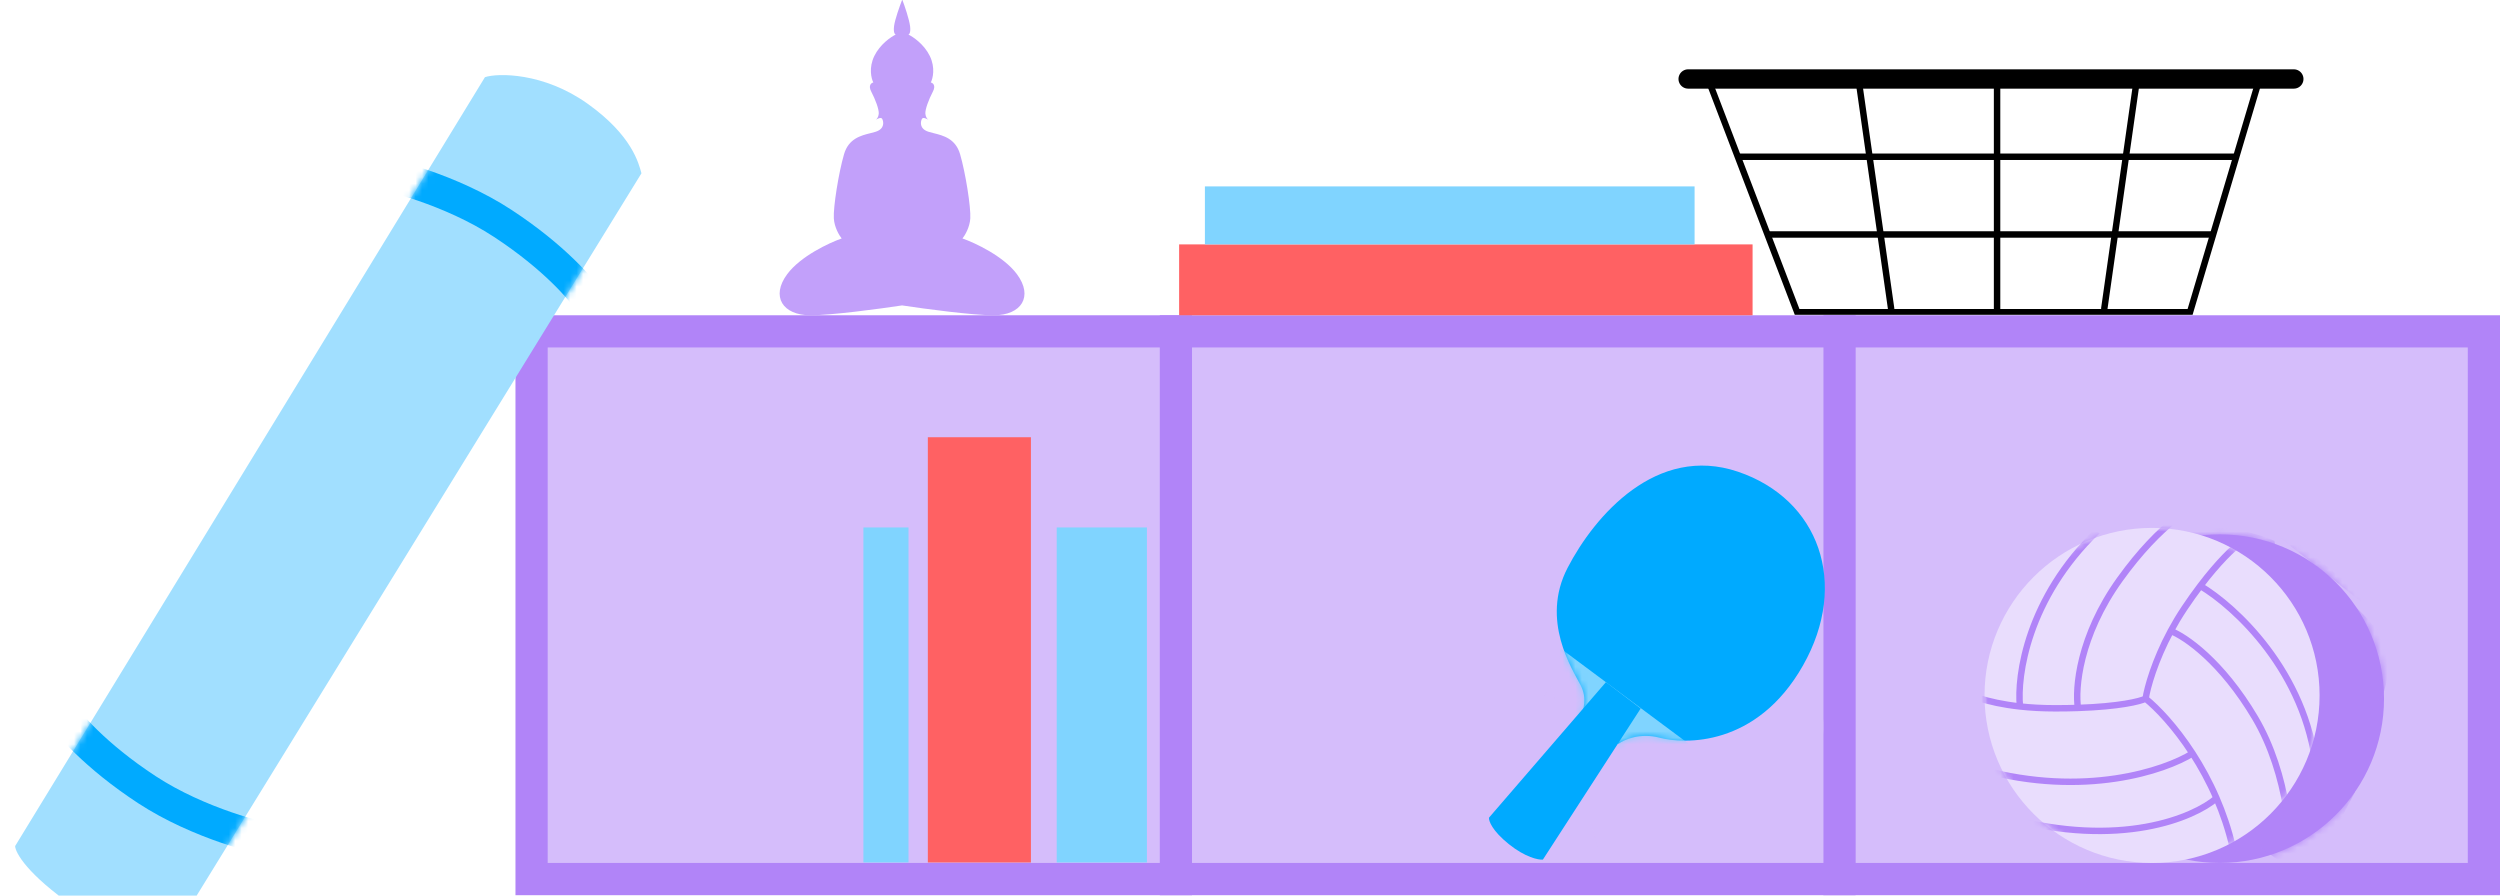 <?xml version="1.0" encoding="UTF-8"?> <svg xmlns="http://www.w3.org/2000/svg" width="388" height="139" viewBox="0 0 388 139" fill="none"><g clip-path="url(#clip0_5417_128)"><rect x="82.501" y="51.43" width="303" height="85" fill="#D5BDFB" stroke="#B184F8" stroke-width="5"></rect><rect x="180" y="48.93" width="5" height="90" fill="#B184F8"></rect><rect x="283" y="48.93" width="5" height="90" fill="#B184F8"></rect><path d="M140.027 -0.07C139.657 0.879 138.886 3.031 138.759 4.044C138.633 5.056 138.882 5.345 139.023 5.362C138.284 5.714 136.583 6.871 135.696 8.685C134.809 10.5 135.221 12.184 135.538 12.799C135.221 12.87 134.714 13.253 135.221 14.224C135.855 15.437 136.436 16.966 136.383 17.652C136.342 18.18 136.07 18.49 135.924 18.591C135.918 18.594 135.913 18.598 135.907 18.601C135.913 18.598 135.918 18.595 135.924 18.591C136.194 18.415 136.745 18.154 136.911 18.443C137.122 18.812 137.386 19.973 135.907 20.447C135.661 20.526 135.384 20.595 135.09 20.668C133.615 21.035 131.7 21.511 130.996 23.929C130.151 26.83 129.306 32.157 129.411 33.897C129.496 35.29 130.256 36.552 130.626 37.009C128.672 37.695 124.246 39.763 122.176 42.548C119.588 46.029 121.489 48.93 125.767 48.93C129.08 48.93 136.42 47.941 140 47.4C143.581 47.941 150.921 48.93 154.234 48.93C158.512 48.93 160.413 46.029 157.825 42.548C155.755 39.763 151.329 37.695 149.375 37.009C149.745 36.552 150.505 35.29 150.59 33.897C150.695 32.157 149.85 26.83 149.005 23.929C148.301 21.511 146.386 21.035 144.911 20.668C144.617 20.595 144.34 20.526 144.093 20.447C142.615 19.973 142.879 18.812 143.09 18.443C143.256 18.154 143.807 18.415 144.077 18.591C144.08 18.593 144.083 18.594 144.085 18.596C144.088 18.598 144.091 18.6 144.093 18.601C144.088 18.598 144.083 18.594 144.077 18.591C143.931 18.49 143.659 18.18 143.618 17.652C143.565 16.966 144.146 15.437 144.78 14.224C145.287 13.253 144.78 12.87 144.463 12.799C144.78 12.184 145.192 10.5 144.305 8.685C143.418 6.871 141.717 5.714 140.978 5.362C141.118 5.345 141.368 5.056 141.242 4.044C141.115 3.031 140.397 0.879 140.027 -0.07L140.027 -0.063L140.027 -0.07Z" fill="#C2A0FA"></path><path d="M239.818 113.051C239.431 115.28 237.78 116.445 237.003 116.75L238.998 123.829C240.082 123.837 242.73 124.469 244.646 126.937C247.042 130.022 255.729 137.242 269.156 131.48C282.584 125.719 286.768 112.454 279.317 101.432C271.865 90.409 257.528 93.376 249.226 97.314C240.925 101.253 240.303 110.266 239.818 113.051Z" fill="#D5BDFB"></path><mask id="mask0_5417_128" style="mask-type:alpha" maskUnits="userSpaceOnUse" x="237" y="93" width="46" height="41"><path d="M239.818 113.051C239.431 115.28 237.78 116.445 237.003 116.75L238.998 123.829C240.082 123.837 242.73 124.469 244.646 126.937C247.042 130.022 255.729 137.242 269.156 131.48C282.584 125.719 286.768 112.454 279.317 101.432C271.865 90.409 257.528 93.376 249.226 97.314C240.925 101.253 240.303 110.266 239.818 113.051Z" fill="white"></path></mask><g mask="url(#mask0_5417_128)"><path d="M237.664 128.28L247.961 131.421L240.806 106.593L234.233 113.94L237.664 128.28Z" fill="#D5BDFB"></path></g><path d="M243.243 115.029L216.057 120.786C215.713 121.156 215.225 122.696 216.02 125.899C216.816 129.103 218.187 130.656 218.773 131.032L245.056 121.55L243.243 115.029Z" fill="#D5BDFB"></path><path d="M245.321 106.366C246.362 108.374 245.754 110.301 245.319 111.014L251.193 115.441C252.061 114.791 254.551 113.691 257.57 114.495C261.344 115.5 272.629 115.988 279.829 103.273C287.029 90.559 282.329 77.468 269.725 73.206C257.122 68.944 247.506 79.984 243.282 88.144C239.059 96.305 244.021 103.855 245.321 106.366Z" fill="#00AAFF"></path><mask id="mask1_5417_128" style="mask-type:alpha" maskUnits="userSpaceOnUse" x="241" y="72" width="43" height="44"><path d="M245.317 106.366C246.358 108.374 245.75 110.301 245.316 111.014L251.189 115.441C252.057 114.791 254.547 113.691 257.566 114.495C261.34 115.5 272.625 115.988 279.825 103.273C287.025 90.559 282.325 77.468 269.722 73.206C257.118 68.944 247.502 79.984 243.279 88.144C239.055 96.305 244.017 103.855 245.317 106.366Z" fill="white"></path></mask><g mask="url(#mask1_5417_128)"><path d="M252.823 119.792L262.92 116.059L242.194 100.629L241.411 110.455L252.823 119.792Z" fill="#80D4FF"></path></g><path d="M249.243 105.865L231.089 126.905C231.039 127.407 231.583 128.928 234.155 130.997C236.728 133.065 238.759 133.471 239.453 133.415L254.633 109.958L249.243 105.865Z" fill="#00AAFF"></path><circle cx="344.5" cy="108.43" r="25" fill="#B184F8" stroke="#B184F8"></circle><mask id="mask2_5417_128" style="mask-type:alpha" maskUnits="userSpaceOnUse" x="319" y="82" width="52" height="52"><circle cx="344.5" cy="108.43" r="25" fill="#D9D9D9" stroke="black"></circle></mask><g mask="url(#mask2_5417_128)"><path d="M344 97.93L334.5 106.93L339.5 115.43H349.5L353.5 106.93L344 97.93Z" fill="#B184F8"></path><path d="M361 102.93L361.5 93.93L364.5 93.43C365.834 94.263 368.8 96.83 370 100.43C371.2 104.03 370.167 107.263 369.5 108.43L367 109.93L361 102.93Z" fill="#B184F8"></path><path d="M336 87.43L337 82.93C337.834 82.596 340.4 81.93 344 81.93C347.6 81.93 351.5 83.263 353 83.93L353.5 87.43L344 89.93L336 87.43Z" fill="#B184F8"></path><path d="M326 93.93H320.5L317.5 108.93L320.5 110.43L326.5 103.43L326 93.93Z" fill="#B184F8"></path><path d="M325 120.93L323.5 124.93L324.5 130.43L336 133.93L338.5 131.43L334 123.93L325 120.93Z" fill="#B184F8"></path><path d="M350 130.93L353.5 133.43L361 131.43L365.5 122.93L363.5 120.43L355 122.93L350 130.93Z" fill="#B184F8"></path><path d="M320.5 108.93C319.7 102.93 323.5 102.43 325.5 102.93L337 107.93L340 114.93L333 125.43L328 137.43L361.5 133.93L356 123.93L348 113.93L352.5 106.93L362 102.43L370.5 95.93L351.5 80.93L344 84.43V89.43V100.242" stroke="#B184F8"></path></g><rect x="178" y="81.859" width="52" height="14" transform="rotate(90 178 81.859)" fill="#80D4FF"></rect><rect x="141" y="81.859" width="52" height="7" transform="rotate(90 141 81.859)" fill="#80D4FF"></rect><circle cx="334" cy="107.93" r="26" fill="#E9DDFD"></circle><mask id="mask3_5417_128" style="mask-type:alpha" maskUnits="userSpaceOnUse" x="308" y="81" width="53" height="53"><circle cx="334" cy="107.93" r="26" fill="#D9D9D9"></circle></mask><g mask="url(#mask3_5417_128)"><path d="M304 106.93C305.024 107.697 308.13 109.055 313.5 109.644M333 108.43C333.268 106.69 334.396 102.586 336.9 97.93M333 108.43C334.737 109.819 337.569 112.747 340.279 116.93M333 108.43C332.144 108.858 328.937 109.654 322.5 109.873M347.5 84.43C346.586 85.083 344.341 87.169 341.487 90.93M346.5 131.43C345.867 128.717 345.001 126.191 344 123.876M336.9 97.93C337.515 96.787 338.212 95.612 339 94.43C339.865 93.132 340.699 91.967 341.487 90.93M336.9 97.93C339.1 98.763 344.8 102.63 350 111.43C355.2 120.23 355.834 131.43 355.5 135.93M341.487 90.93C346.825 94.096 357.9 104.23 359.5 119.43M340.279 116.93C336.019 119.596 323.5 123.83 307.5 119.43M340.279 116.93C341.594 118.96 342.881 121.286 344 123.876M344 123.876C340.5 126.894 329.1 131.73 311.5 126.93M322.5 109.873C321.425 109.909 320.26 109.93 319 109.93C316.957 109.93 315.125 109.822 313.5 109.644M322.5 109.873C322.034 106.892 322.681 98.73 329 89.93C335.32 81.13 340.967 77.93 343 77.43M313.5 109.644C313 104.906 314.7 92.83 325.5 82.43" stroke="#B184F8"></path></g><rect x="160" y="67.859" width="66" height="16" transform="rotate(90 160 67.859)" fill="#FF6163"></rect><rect x="183" y="37.93" width="89" height="11" fill="#FF6163"></rect><rect x="187" y="28.93" width="76" height="9" fill="#80D4FF"></rect><g clip-path="url(#clip1_5417_128)"><path d="M265.387 13.017L278.931 48.459H339.887L350.66 12.258" stroke="black" stroke-miterlimit="10"></path><path d="M262 12.258H356" stroke="black" stroke-width="3" stroke-miterlimit="10" stroke-linecap="round"></path><path d="M269.829 24.328H346.761" stroke="black" stroke-miterlimit="10"></path><path d="M274.18 36.391H343.775" stroke="black" stroke-miterlimit="10"></path><path d="M331.654 12.258L326.571 48.004" stroke="black" stroke-miterlimit="10"></path><path d="M288.434 12.258L293.517 48.004" stroke="black" stroke-miterlimit="10"></path><path d="M309.946 12.258V48.004" stroke="black" stroke-miterlimit="10"></path></g><path d="M91.241 16.128C84.348 11.196 77.191 11.326 75.264 11.978L2.346 131.312C2.385 132.365 4.283 135.733 11.56 140.778C18.837 145.822 24.323 146.419 26.156 146.087L99.554 26.895C99.128 25.381 98.134 21.061 91.241 16.128Z" fill="#A1DFFF"></path><mask id="mask4_5417_128" style="mask-type:alpha" maskUnits="userSpaceOnUse" x="2" y="11" width="98" height="136"><path d="M91.241 16.128C84.348 11.196 77.191 11.326 75.264 11.978L2.346 131.312C2.385 132.365 4.283 135.733 11.56 140.778C18.837 145.822 24.323 146.419 26.156 146.087L99.554 26.895C99.128 25.381 98.134 21.061 91.241 16.128Z" fill="#B1FCA7"></path></mask><g mask="url(#mask4_5417_128)"><path d="M57.637 29.187C58.394 29.278 61.213 29.888 64.894 31.159C68.538 32.418 72.847 34.266 76.64 36.75C84.463 41.874 88.535 46.762 89.474 48.282L93.728 45.654C92.31 43.359 87.645 37.982 79.379 32.567C75.127 29.782 70.406 27.773 66.527 26.433C62.685 25.106 59.489 24.373 58.232 24.223L57.637 29.187Z" fill="#00AAFF"></path><path d="M43.169 128.028C42.412 127.937 39.593 127.328 35.912 126.056C32.268 124.797 27.959 122.949 24.167 120.465C16.344 115.341 12.271 110.453 11.332 108.933L7.078 111.561C8.496 113.856 13.161 119.234 21.427 124.648C25.679 127.433 30.401 129.442 34.28 130.782C38.121 132.109 41.318 132.842 42.574 132.992L43.169 128.028Z" fill="#00AAFF"></path></g></g><defs><clipPath id="clip0_5417_128"><rect width="388" height="139" fill="white"></rect></clipPath><clipPath id="clip1_5417_128"><rect width="99" height="40" fill="white" transform="translate(259 8.859)"></rect></clipPath></defs></svg> 